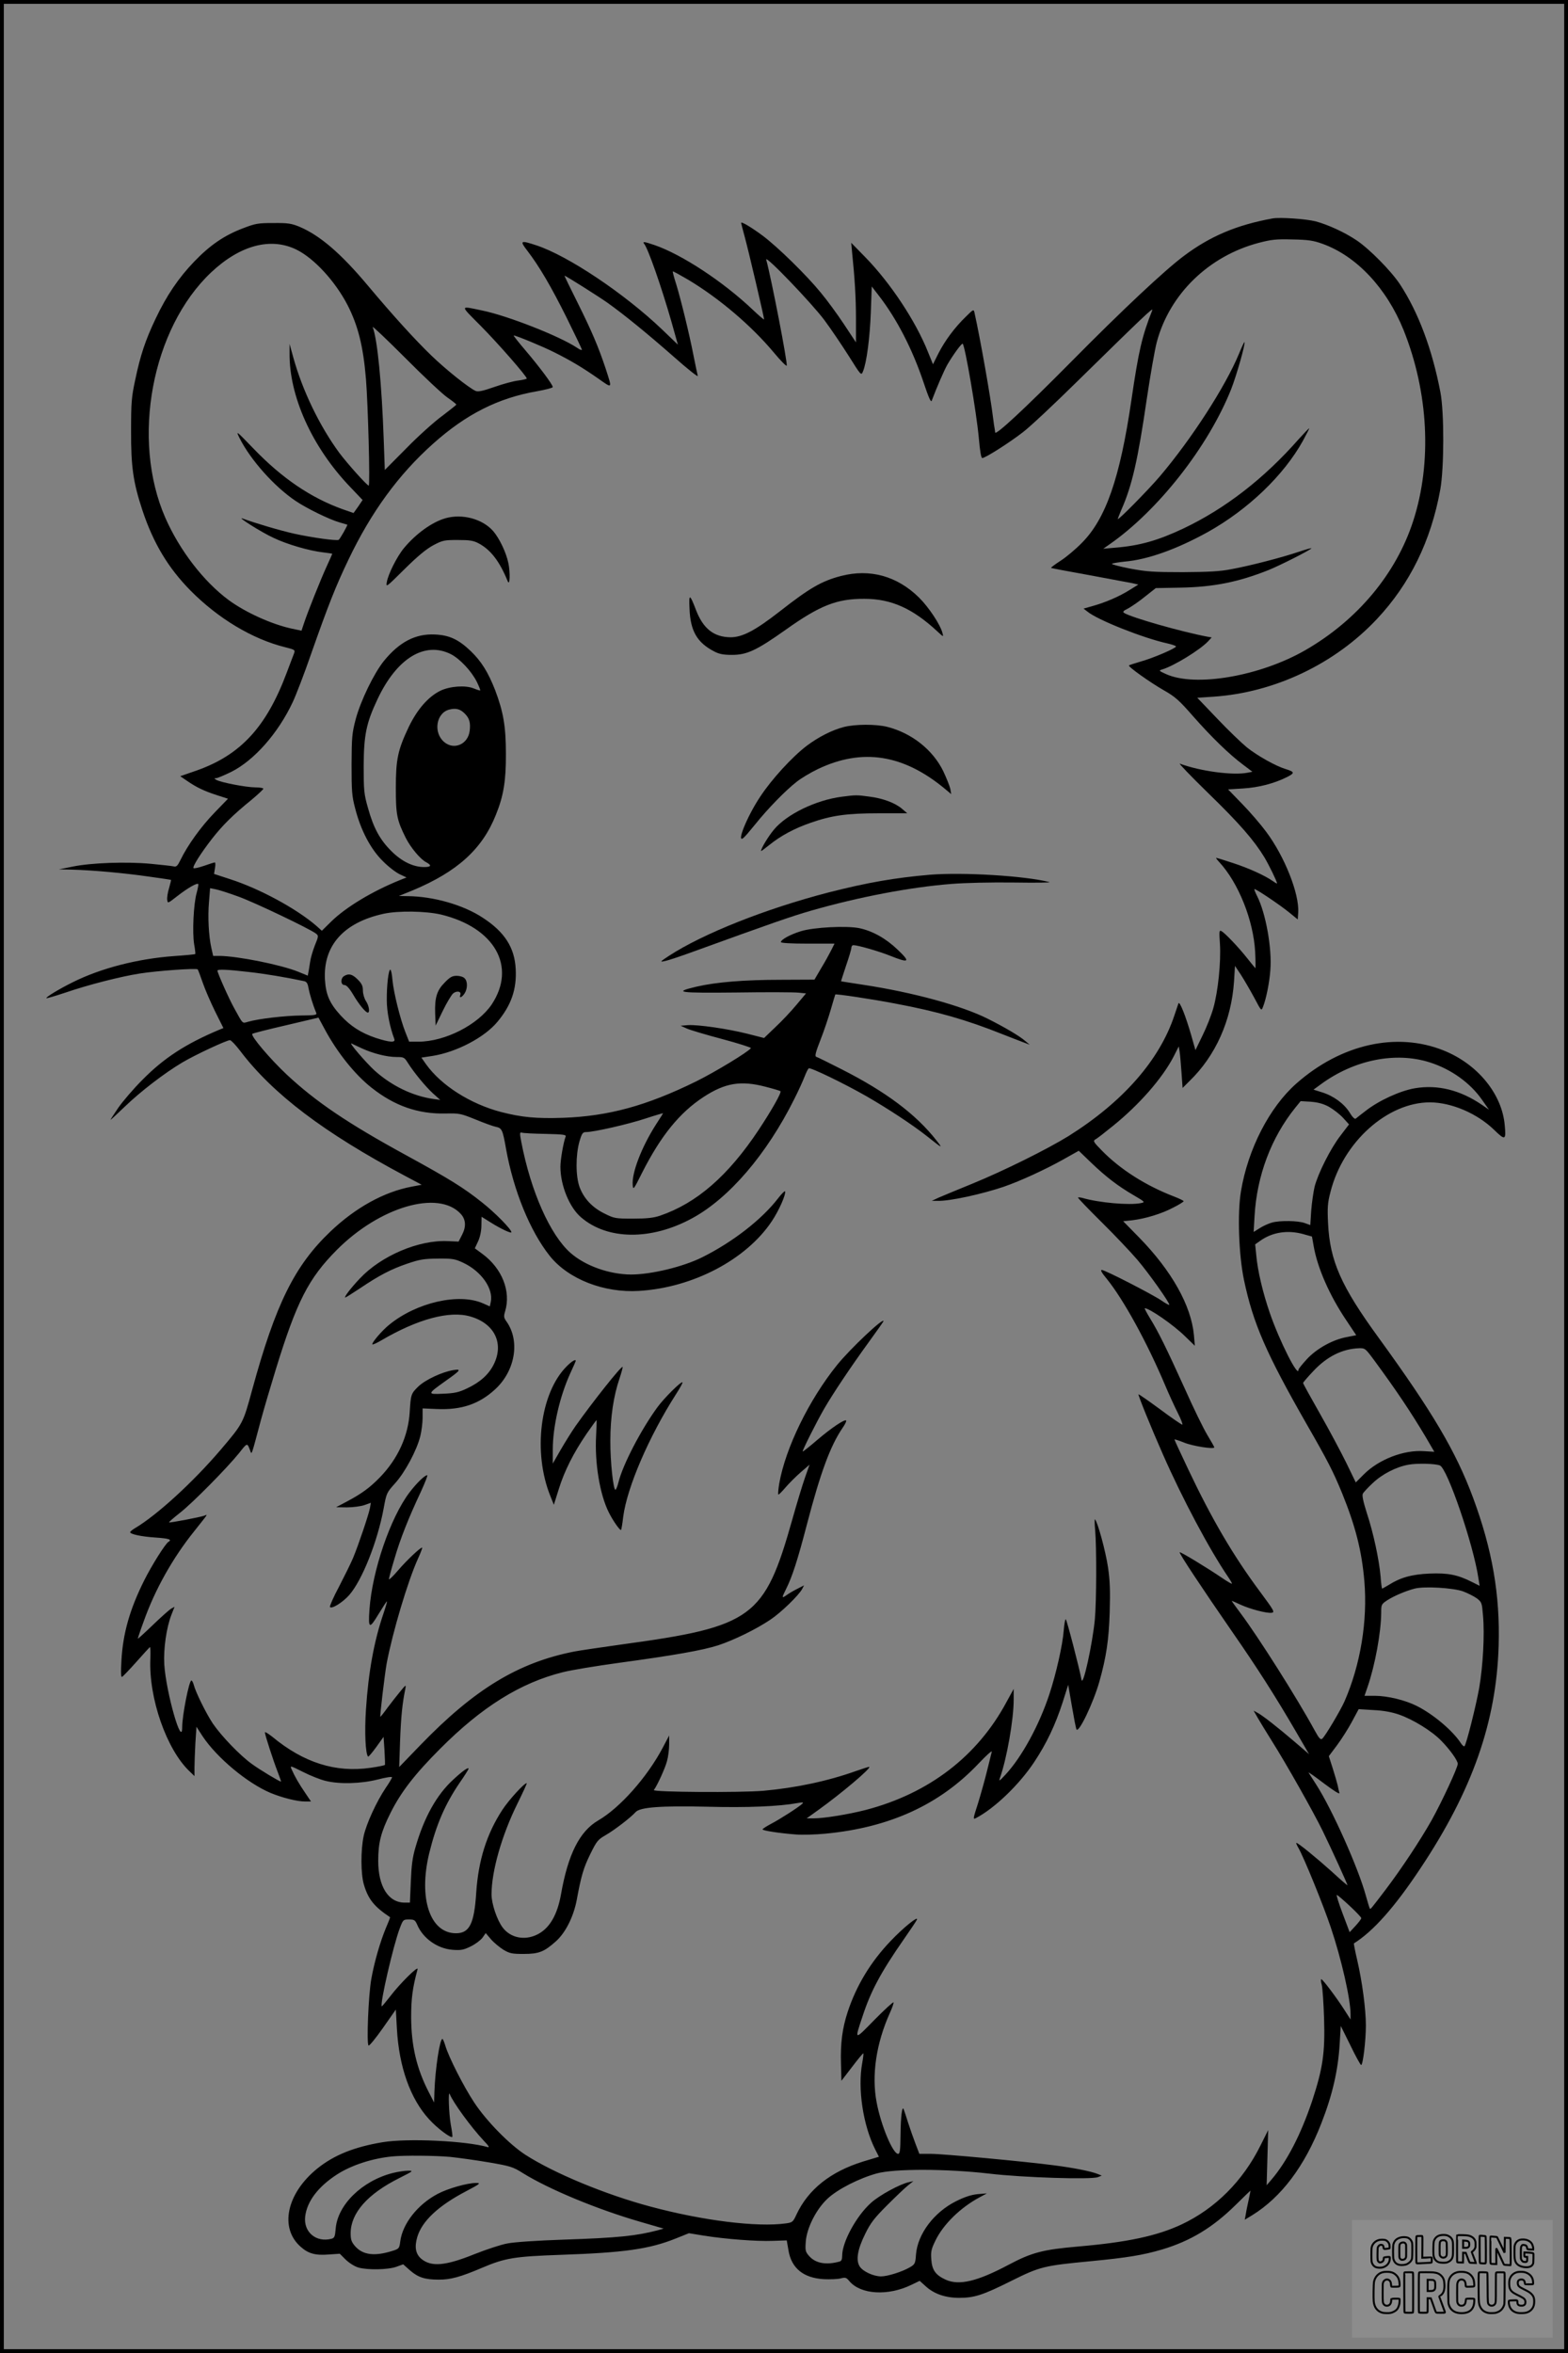 <?xml version="1.0" encoding="UTF-8"?>
<svg xmlns="http://www.w3.org/2000/svg" version="1.0" width="1024pt" height="1536pt" viewBox="0 0 1024 1536" preserveAspectRatio="xMidYMid meet">
  <rect x="0" y="0" width="1024" height="1536" fill="#808080" stroke="none"/>
  <g transform="translate(0.00 0.00) scale(1)">
    <g transform="translate(0,1536) scale(0.1,-0.1)" fill="#000000" stroke="none">
      <path d="M8310 13934 c-235 -43 -407 -116 -579 -245 -127 -95 -403 -354 -736 -691 -307 -310 -494 -483 -496 -461 0 4 -2 15 -3 23 -2 8 -7 42 -11 75 -16 132 -81 503 -121 684 -5 23 -7 23 -55 -25 -74 -71 -138 -158 -180 -240 l-36 -72 -33 81 c-80 201 -245 450 -409 618 l-92 94 5 -55 c18 -175 26 -302 26 -440 l0 -155 -78 118 c-43 65 -111 158 -152 207 -93 114 -283 300 -380 372 -74 55 -140 94 -140 83 0 -3 11 -45 24 -93 23 -83 126 -522 126 -537 0 -4 -33 24 -74 63 -194 184 -462 360 -641 422 -68 23 -81 25 -68 8 26 -33 110 -272 177 -505 l43 -153 -102 98 c-247 236 -618 484 -824 551 -103 34 -108 30 -57 -36 78 -102 155 -233 257 -438 54 -109 99 -203 99 -208 0 -5 -15 1 -32 13 -112 75 -453 209 -619 243 -149 31 -148 39 -9 -101 114 -115 300 -328 300 -343 0 -3 -24 -9 -54 -13 -30 -3 -100 -22 -157 -42 -77 -27 -108 -33 -123 -26 -46 21 -196 141 -289 231 -107 103 -253 264 -414 456 -176 210 -313 328 -448 385 -52 21 -74 25 -170 24 -101 0 -117 -3 -200 -35 -121 -46 -214 -110 -316 -216 -103 -107 -181 -222 -253 -374 -67 -141 -99 -237 -133 -399 -24 -111 -27 -148 -27 -330 -1 -238 14 -339 74 -521 71 -214 168 -376 314 -524 180 -182 404 -317 618 -370 66 -17 67 -17 57 -44 -6 -14 -26 -69 -46 -121 -133 -356 -301 -538 -589 -640 l-107 -37 44 -30 c62 -43 113 -67 196 -94 l72 -23 -89 -92 c-88 -91 -175 -212 -221 -307 -19 -39 -27 -47 -44 -43 -11 3 -78 10 -149 17 -159 15 -390 7 -511 -18 l-90 -18 85 -2 c131 -3 340 -22 500 -45 80 -11 146 -21 147 -22 1 -1 -5 -25 -13 -54 -9 -28 -14 -63 -12 -76 3 -25 4 -24 68 26 66 51 126 86 135 77 2 -3 -3 -29 -11 -59 -20 -71 -29 -258 -16 -335 6 -33 9 -61 7 -63 -2 -2 -63 -8 -136 -13 -238 -17 -480 -79 -664 -171 -87 -43 -178 -98 -172 -104 2 -2 57 14 123 36 149 51 359 105 487 125 114 18 369 36 378 27 3 -4 18 -43 33 -87 15 -44 52 -129 81 -188 l54 -108 -27 -11 c-219 -92 -361 -184 -502 -327 -58 -58 -129 -141 -158 -183 -29 -43 -52 -78 -50 -78 2 0 44 39 93 86 105 101 259 219 375 288 84 50 290 146 312 146 7 0 38 -32 68 -72 214 -281 544 -531 1075 -814 l109 -58 -64 -12 c-182 -34 -368 -137 -532 -293 -234 -223 -358 -473 -511 -1033 -60 -221 -60 -220 -206 -392 -180 -211 -416 -427 -560 -512 -17 -10 -31 -22 -31 -26 0 -13 74 -29 168 -35 86 -6 107 -13 82 -28 -21 -13 -110 -155 -158 -251 -94 -188 -139 -345 -149 -523 -5 -84 -3 -112 5 -107 6 4 49 48 94 99 45 51 84 93 87 95 4 1 4 -33 3 -75 -12 -257 106 -595 257 -737 l31 -30 0 56 c0 30 3 102 6 160 l7 106 40 -62 c93 -140 292 -306 444 -370 75 -31 173 -56 226 -56 l38 0 -39 58 c-39 57 -67 105 -88 153 -11 25 -9 24 75 -18 47 -24 113 -50 146 -58 91 -23 233 -19 343 9 50 13 92 20 92 14 0 -5 -18 -36 -41 -69 -60 -89 -127 -235 -144 -314 -20 -94 -19 -247 1 -316 28 -96 67 -145 171 -214 2 -1 -10 -32 -27 -71 -37 -89 -75 -220 -95 -331 -19 -103 -32 -427 -18 -436 5 -3 47 48 94 115 l84 120 7 -126 c14 -250 88 -457 210 -590 52 -58 143 -126 152 -115 2 2 -2 38 -10 79 -13 73 -18 230 -7 200 23 -56 137 -213 222 -304 32 -33 40 -46 26 -42 -142 41 -522 59 -686 32 -186 -31 -318 -84 -427 -172 -200 -162 -249 -388 -108 -511 49 -44 96 -57 182 -50 l73 5 38 -38 c23 -22 57 -44 83 -52 60 -17 194 -15 249 5 l44 16 45 -40 c52 -45 96 -60 186 -60 77 -1 145 18 281 76 155 66 213 75 520 86 411 14 574 37 747 106 l87 35 98 -16 c146 -23 346 -38 449 -34 l92 3 11 -64 c19 -117 97 -181 230 -189 42 -2 92 0 111 5 31 8 37 6 57 -18 74 -88 253 -98 405 -24 l54 26 39 -35 c54 -50 129 -76 219 -76 99 0 155 18 341 111 187 93 212 99 515 128 240 23 345 40 470 77 186 56 330 143 480 291 52 51 95 93 96 93 1 0 -4 -26 -11 -58 -7 -31 -16 -74 -19 -95 l-7 -37 48 29 c191 118 343 320 452 600 73 186 110 348 120 521 l7 115 63 -127 c34 -71 66 -128 70 -128 12 0 31 161 31 258 0 105 -24 286 -56 424 -14 60 -24 110 -22 112 126 79 266 236 435 491 338 507 495 955 510 1451 10 332 -41 627 -167 967 -112 302 -265 560 -615 1042 -248 340 -320 504 -332 750 -5 102 -3 133 16 205 82 325 372 585 651 584 141 -1 308 -73 418 -180 72 -70 78 -67 69 29 -17 205 -177 401 -400 490 -307 123 -670 41 -961 -216 -176 -155 -317 -430 -362 -705 -24 -143 -14 -415 20 -578 60 -284 144 -477 410 -942 138 -240 173 -309 231 -450 87 -215 128 -375 145 -573 22 -260 -25 -545 -129 -784 -27 -61 -127 -229 -146 -245 -11 -9 -21 2 -51 57 -117 214 -367 608 -483 763 -33 44 -59 80 -57 80 2 0 28 -11 57 -25 66 -30 171 -57 203 -53 23 3 17 13 -77 140 -172 231 -313 471 -466 794 -50 105 -91 194 -91 197 0 3 28 -6 63 -20 55 -23 197 -45 197 -31 0 3 -20 39 -45 80 -25 41 -92 178 -148 304 -120 264 -171 368 -227 459 -22 36 -37 65 -34 65 30 0 184 -106 261 -181 l66 -64 -6 70 c-18 193 -146 420 -357 636 l-105 107 57 6 c86 10 195 43 270 83 38 19 68 38 68 42 0 3 -28 17 -62 30 -185 71 -352 177 -473 301 -54 55 -58 62 -42 72 11 5 62 45 115 88 171 138 322 310 396 452 l34 67 6 -37 c3 -20 8 -81 12 -135 l7 -99 44 44 c172 166 275 397 292 653 l6 100 40 -60 c21 -33 60 -100 86 -148 46 -87 46 -88 57 -60 20 50 42 156 48 239 12 142 -30 375 -87 486 -11 22 -19 42 -17 44 6 5 164 -101 228 -153 l55 -45 3 45 c8 121 -88 365 -209 527 -34 46 -104 128 -156 181 l-93 96 97 6 c103 6 205 33 287 74 53 27 52 34 -9 53 -63 19 -183 86 -252 141 -34 28 -122 112 -193 187 l-131 137 105 7 c399 27 792 213 1068 507 215 229 353 509 414 846 25 140 26 500 1 633 -54 282 -144 523 -265 707 -58 87 -197 228 -281 285 -80 54 -188 103 -269 125 -63 16 -235 28 -282 19z m328 -166 c221 -80 417 -288 528 -562 163 -407 187 -865 63 -1247 -111 -344 -364 -647 -704 -843 -297 -171 -720 -243 -911 -156 -46 21 -48 23 -24 30 75 22 246 127 299 183 l24 26 -24 4 c-175 33 -501 126 -548 156 -11 7 -5 14 26 29 22 12 72 46 110 77 l71 56 163 3 c216 4 378 37 574 115 76 31 260 124 279 141 4 5 -31 -5 -79 -21 -112 -38 -324 -93 -446 -115 -71 -14 -147 -18 -314 -19 -192 0 -236 3 -348 24 -71 14 -122 28 -115 31 7 4 45 10 83 14 150 13 338 80 541 192 264 147 498 371 623 597 22 41 41 77 41 81 0 3 -31 -29 -69 -71 -226 -257 -479 -453 -753 -583 -165 -78 -285 -112 -443 -125 l-80 -7 40 28 c318 221 646 639 795 1013 36 92 95 300 87 308 -2 1 -18 -33 -36 -77 -89 -214 -309 -555 -517 -800 -75 -88 -274 -290 -274 -278 0 4 11 31 23 60 70 158 108 325 166 723 23 154 52 322 66 374 84 312 339 560 666 646 81 21 112 25 219 22 105 -2 137 -7 198 -29z m-6701 -38 c115 -57 251 -205 332 -360 69 -135 103 -268 121 -485 13 -158 28 -695 18 -695 -11 0 -139 143 -193 215 -129 176 -240 406 -300 623 l-24 87 0 -57 c-4 -283 147 -617 396 -877 l81 -85 -29 -43 -30 -42 -72 25 c-208 75 -395 202 -581 395 -116 120 -117 121 -91 68 72 -142 225 -314 364 -408 72 -49 223 -123 291 -142 25 -7 46 -13 48 -14 4 -3 -48 -94 -56 -99 -13 -8 -177 15 -290 40 -94 21 -256 69 -337 99 -47 17 126 -92 201 -126 90 -43 235 -85 325 -95 33 -4 59 -8 59 -9 0 -1 -16 -38 -36 -81 -43 -94 -124 -298 -148 -370 l-17 -51 -62 13 c-131 28 -302 105 -414 187 -163 121 -319 323 -413 536 -225 513 -89 1237 299 1603 189 178 390 231 558 148z m3447 -460 c43 -58 114 -163 159 -234 81 -129 81 -129 93 -100 24 58 45 223 51 386 l6 168 44 -57 c119 -153 221 -351 294 -568 35 -105 49 -135 54 -120 33 88 81 198 102 235 36 62 94 142 100 136 16 -16 90 -449 105 -613 8 -89 15 -133 23 -133 20 0 180 102 267 170 46 35 207 186 358 335 421 413 493 482 485 460 -67 -170 -89 -264 -136 -585 -75 -513 -168 -778 -325 -935 -39 -40 -101 -92 -137 -115 -37 -24 -65 -45 -63 -47 1 -2 113 -23 247 -47 134 -25 262 -49 284 -53 l39 -9 -58 -36 c-67 -42 -155 -80 -240 -104 l-60 -17 25 -19 c66 -55 364 -173 522 -208 31 -7 57 -16 57 -20 0 -12 -150 -76 -229 -98 -40 -12 -76 -23 -78 -26 -8 -7 136 -110 229 -163 74 -42 100 -66 190 -169 120 -136 235 -248 325 -315 l62 -47 -31 -6 c-95 -19 -308 9 -443 59 -11 5 72 -82 185 -192 206 -200 300 -309 367 -419 31 -52 83 -159 83 -171 0 -2 -12 4 -27 15 -53 37 -156 84 -260 118 -57 19 -107 34 -110 34 -4 0 5 -12 19 -27 126 -136 224 -381 235 -588 3 -60 3 -108 1 -105 -3 3 -27 32 -53 65 -57 72 -144 163 -167 176 -16 9 -17 2 -11 -84 7 -118 -12 -307 -43 -417 -13 -47 -45 -128 -71 -180 l-46 -95 -27 95 c-38 132 -77 228 -84 210 -3 -8 -15 -44 -27 -80 -97 -291 -336 -563 -689 -785 -139 -86 -424 -228 -635 -314 -93 -38 -190 -78 -215 -89 l-45 -21 40 0 c79 -2 288 44 430 92 110 38 270 112 385 176 l105 59 80 -77 c97 -93 175 -153 278 -213 77 -45 77 -46 46 -52 -75 -15 -272 3 -376 33 -18 5 -33 6 -33 3 0 -4 70 -77 156 -162 86 -85 190 -195 231 -243 77 -90 216 -287 209 -295 -3 -2 -26 11 -52 29 -61 41 -368 199 -389 199 -10 0 0 -19 32 -57 111 -137 264 -416 383 -698 23 -55 60 -135 81 -177 22 -43 35 -78 30 -78 -5 0 -71 45 -146 101 -75 55 -138 99 -140 97 -4 -4 83 -219 160 -393 127 -289 304 -621 426 -800 15 -22 26 -41 24 -43 -2 -2 -30 14 -62 36 -100 68 -275 174 -279 169 -6 -5 144 -231 343 -519 164 -236 282 -421 416 -651 l86 -148 -92 79 c-111 95 -213 175 -246 192 l-24 13 28 -49 c16 -27 55 -92 88 -144 99 -157 272 -464 333 -588 62 -127 164 -351 164 -359 0 -2 -46 37 -102 89 -98 88 -220 188 -232 188 -3 0 3 -15 13 -32 36 -62 163 -374 212 -520 70 -208 129 -469 129 -566 l0 -35 -41 64 c-52 81 -141 199 -150 199 -4 0 -3 -17 3 -37 5 -21 12 -120 15 -219 7 -225 -8 -326 -78 -539 -74 -220 -165 -396 -267 -515 l-30 -35 5 180 5 180 -50 -100 c-115 -232 -295 -412 -516 -516 -161 -75 -352 -116 -676 -144 -230 -20 -302 -39 -453 -119 -207 -110 -325 -137 -412 -97 -65 30 -88 62 -93 131 -4 53 0 69 28 126 51 104 161 212 285 279 l50 27 -60 -5 c-41 -4 -85 -18 -141 -46 -144 -72 -251 -213 -262 -348 -4 -59 -7 -64 -39 -83 -51 -30 -147 -60 -190 -60 -50 1 -117 32 -138 64 -27 41 -15 112 35 213 35 72 60 104 144 188 56 56 117 114 136 129 l35 28 -30 -7 c-57 -12 -192 -85 -247 -135 -95 -85 -188 -255 -188 -345 0 -24 -5 -35 -17 -38 -87 -24 -155 -12 -197 34 -26 29 -28 37 -24 94 6 91 69 215 144 284 66 61 204 131 319 163 116 32 457 31 735 -1 218 -26 667 -40 710 -23 l25 10 -30 12 c-44 17 -156 39 -280 55 -190 25 -726 75 -805 75 l-76 0 -26 68 c-14 37 -36 99 -48 137 -12 39 -25 77 -28 85 -10 29 -20 -44 -21 -167 -1 -101 -4 -123 -16 -123 -34 0 -112 186 -140 336 -34 177 -3 385 86 583 16 35 27 67 24 70 -3 3 -60 -49 -126 -116 -131 -134 -129 -134 -77 22 54 166 119 288 270 505 44 63 83 121 86 129 11 28 -91 -54 -173 -141 -130 -136 -223 -291 -279 -461 -35 -106 -48 -206 -44 -336 l3 -114 70 91 c38 50 71 90 73 88 2 -2 -1 -30 -7 -62 -31 -168 5 -407 85 -566 l24 -47 -103 -31 c-213 -66 -359 -182 -436 -347 -22 -48 -26 -51 -69 -57 -188 -26 -543 18 -885 110 -292 78 -628 217 -816 338 -105 68 -254 220 -334 341 -69 104 -167 297 -189 372 -7 23 -15 43 -19 43 -17 0 -47 -197 -52 -345 l-2 -70 -36 70 c-78 152 -113 300 -114 485 0 124 9 193 42 315 7 28 -116 -94 -179 -177 -29 -37 -53 -66 -55 -65 -13 14 76 401 118 510 21 56 23 57 60 57 34 0 40 -4 53 -33 37 -89 131 -157 231 -165 56 -4 72 -1 119 22 31 15 65 41 77 57 l21 30 35 -41 c19 -22 56 -52 81 -68 41 -24 57 -27 132 -27 99 0 134 14 210 82 63 56 115 160 136 268 30 163 45 212 89 302 42 85 49 94 101 124 56 32 164 115 195 150 29 32 164 42 469 35 261 -7 469 2 589 24 35 6 41 5 30 -5 -23 -22 -146 -101 -204 -131 -30 -16 -55 -32 -55 -36 0 -8 111 -25 215 -33 44 -4 132 -1 195 5 420 40 746 189 1000 457 51 54 90 89 87 78 -3 -11 -17 -67 -31 -125 -14 -58 -41 -153 -59 -212 -33 -102 -34 -107 -13 -96 122 64 282 218 379 364 82 123 139 244 187 392 l36 114 24 -139 c13 -76 26 -144 30 -152 14 -28 110 172 150 313 45 161 61 268 67 451 4 141 2 205 -11 294 -15 102 -67 294 -85 313 -3 4 -3 -27 1 -70 10 -117 9 -464 -2 -584 -16 -163 -78 -445 -87 -393 -13 71 -97 395 -103 395 -4 0 -10 -33 -13 -72 -7 -95 -50 -285 -94 -418 -67 -203 -180 -410 -287 -525 -39 -42 -44 -46 -36 -22 45 126 90 382 90 512 l0 70 -46 -84 c-190 -355 -507 -598 -920 -706 -113 -29 -272 -55 -340 -55 l-46 0 78 56 c149 107 342 270 331 280 -1 2 -41 -11 -87 -27 -185 -66 -393 -110 -605 -129 -151 -13 -727 -9 -715 5 20 25 74 142 86 189 8 28 14 77 14 109 l0 58 -42 -80 c-102 -193 -280 -393 -422 -475 -121 -71 -196 -220 -242 -480 -24 -137 -76 -226 -157 -265 -82 -40 -173 -21 -224 46 -37 49 -73 155 -73 217 0 151 67 386 169 592 36 73 64 134 61 134 -17 0 -117 -110 -159 -174 -103 -158 -157 -330 -171 -542 -13 -202 -44 -264 -132 -264 -170 0 -246 228 -175 522 46 187 103 319 198 459 33 47 59 89 59 93 0 13 -40 -15 -101 -72 -108 -99 -190 -247 -246 -442 -19 -64 -26 -118 -30 -222 l-6 -138 -34 0 c-107 0 -173 105 -173 273 0 118 18 188 80 312 69 138 160 255 325 420 272 273 524 430 800 499 55 14 219 41 365 61 360 49 549 82 651 115 103 34 248 105 340 167 68 45 186 159 208 201 l12 23 -43 -22 c-24 -12 -55 -30 -70 -41 -34 -24 -34 -20 -4 40 40 80 75 188 136 422 89 340 153 512 232 628 17 24 27 46 24 49 -10 10 -95 -47 -188 -126 -51 -44 -94 -78 -96 -76 -4 4 91 194 141 280 56 97 175 275 290 433 53 73 97 135 97 138 0 25 -216 -179 -303 -286 -184 -228 -337 -542 -378 -774 -6 -37 -9 -69 -6 -72 2 -3 23 18 46 45 23 27 68 72 100 100 l58 50 -29 -82 c-16 -45 -54 -170 -84 -277 -181 -641 -258 -698 -1109 -814 -143 -20 -285 -41 -315 -47 -366 -72 -652 -246 -1004 -610 l-139 -144 6 175 c6 157 15 243 34 335 5 29 5 29 -31 -14 -21 -25 -58 -73 -84 -107 -25 -35 -47 -62 -48 -61 -4 5 28 272 41 347 39 206 138 538 205 686 17 37 29 69 27 71 -7 6 -99 -80 -158 -149 -32 -38 -59 -63 -59 -57 0 7 16 67 36 133 38 131 93 269 173 439 27 59 46 107 41 107 -16 0 -69 -51 -116 -113 -125 -165 -243 -511 -261 -763 -9 -127 -1 -131 59 -31 29 47 53 85 55 83 2 -1 -8 -36 -22 -77 -62 -181 -99 -383 -115 -629 -10 -150 -3 -290 14 -307 2 -3 26 25 53 62 l48 67 6 -88 c3 -49 4 -92 3 -95 -2 -3 -44 -12 -94 -19 -228 -33 -437 33 -642 203 -27 21 -48 34 -48 28 0 -15 55 -185 84 -259 13 -34 23 -62 21 -62 -10 0 -138 77 -190 115 -77 55 -199 182 -255 264 -44 66 -113 206 -125 254 -4 15 -11 27 -15 27 -15 0 -60 -228 -60 -304 0 -142 -105 224 -117 408 -6 103 14 242 47 326 l20 51 -22 -12 c-12 -7 -66 -55 -120 -107 -54 -52 -98 -92 -98 -89 0 3 17 55 39 114 73 206 189 412 326 583 99 125 93 115 70 106 -27 -10 -226 -48 -231 -44 -2 2 30 30 72 63 83 65 304 289 386 390 55 70 52 69 74 10 8 -22 7 -24 68 205 20 74 64 223 97 330 137 445 214 595 399 781 280 281 662 393 808 236 34 -36 38 -83 10 -137 l-23 -45 -70 3 c-190 9 -435 -95 -575 -244 -58 -61 -106 -124 -95 -124 3 0 45 26 93 58 129 87 206 127 312 163 82 28 109 32 200 33 95 1 111 -2 165 -27 119 -56 199 -170 180 -257 l-6 -28 -45 20 c-157 69 -433 6 -611 -139 -48 -38 -118 -121 -111 -129 3 -3 29 9 58 26 237 139 446 196 582 156 157 -45 220 -174 154 -310 -33 -68 -90 -119 -175 -159 -54 -26 -82 -32 -156 -35 -107 -5 -106 -3 16 84 98 69 105 79 49 70 -73 -12 -182 -63 -228 -107 -47 -46 -49 -51 -56 -164 -9 -158 -77 -307 -194 -428 -66 -68 -119 -107 -217 -159 l-70 -37 71 -1 c39 0 91 7 114 15 l42 15 -6 -35 c-9 -45 -75 -241 -110 -325 -15 -36 -57 -120 -92 -188 -36 -67 -62 -127 -59 -132 10 -16 83 29 126 78 84 96 185 349 225 567 18 98 19 101 75 163 64 71 141 214 164 307 8 32 15 87 15 120 l0 61 93 -4 c160 -7 275 32 379 127 133 121 166 317 76 444 -18 25 -19 34 -9 67 39 131 -20 280 -149 375 l-49 36 22 47 c13 29 21 69 21 103 l1 56 61 -38 c65 -41 134 -73 134 -63 0 19 -106 127 -191 194 -120 96 -212 153 -499 310 -379 207 -586 347 -776 524 -109 102 -239 255 -226 267 4 4 103 29 220 56 l212 50 41 -76 c81 -151 196 -295 305 -381 150 -119 304 -173 484 -169 91 2 99 0 196 -39 56 -23 116 -45 133 -48 39 -8 44 -19 66 -144 49 -273 157 -537 285 -698 121 -152 354 -243 583 -229 352 21 700 204 867 454 47 70 94 176 87 196 -1 5 -22 -15 -45 -45 -106 -138 -296 -286 -497 -386 -125 -62 -332 -112 -464 -112 -142 1 -298 56 -395 141 -133 117 -259 401 -321 722 -12 62 -11 67 4 63 9 -3 78 -7 154 -8 117 -3 136 -5 131 -18 -14 -36 -34 -149 -34 -197 0 -120 58 -264 134 -329 173 -150 460 -152 726 -7 242 131 488 419 667 778 28 55 58 122 68 148 10 26 22 50 27 53 12 7 233 -100 378 -183 142 -82 303 -188 395 -261 102 -81 104 -82 61 -27 -134 171 -330 318 -620 465 -83 42 -157 79 -165 81 -11 4 -5 28 27 110 23 58 53 148 68 200 15 52 28 95 29 97 4 5 234 -29 390 -59 274 -51 469 -107 701 -200 44 -17 102 -40 129 -50 l50 -19 -30 25 c-38 33 -135 90 -245 145 -169 85 -488 172 -810 221 -80 12 -146 23 -147 23 -1 1 14 46 32 101 19 55 35 108 35 118 0 9 6 17 13 17 29 0 165 -39 240 -69 125 -50 135 -42 51 38 -78 75 -164 123 -252 142 -84 17 -299 6 -382 -20 -71 -22 -130 -55 -130 -71 0 -6 63 -10 175 -10 l175 0 -21 -42 c-12 -24 -41 -77 -66 -118 l-44 -75 -217 -1 c-242 0 -424 -15 -554 -45 -157 -37 -116 -42 265 -38 193 3 374 2 402 -1 l49 -5 -63 -75 c-34 -41 -96 -107 -137 -145 l-74 -71 -110 28 c-132 33 -322 60 -387 56 l-48 -4 40 -18 c22 -10 126 -41 232 -69 105 -28 189 -55 187 -59 -14 -23 -237 -158 -359 -218 -324 -159 -571 -226 -866 -237 -177 -6 -271 3 -407 38 -201 53 -390 173 -489 311 l-31 44 73 11 c157 25 340 121 424 223 90 108 126 212 119 344 -7 140 -72 242 -215 335 -127 84 -324 140 -493 141 l-55 1 91 37 c291 122 454 269 543 494 50 123 66 224 65 398 0 178 -17 274 -70 414 -46 118 -91 190 -161 257 -79 75 -139 103 -233 107 -127 6 -232 -49 -333 -173 -65 -81 -151 -258 -184 -380 -24 -92 -26 -116 -27 -295 0 -172 2 -206 23 -285 36 -143 101 -267 180 -345 36 -37 86 -75 111 -87 l45 -21 -45 -18 c-178 -72 -351 -176 -446 -269 l-62 -61 -38 34 c-131 112 -369 241 -562 303 l-104 34 6 38 c4 20 3 37 -1 37 -5 0 -36 -10 -70 -22 -35 -12 -66 -19 -69 -15 -9 8 47 97 121 192 68 87 137 156 258 254 42 35 77 68 77 72 0 5 -24 9 -52 9 -59 0 -226 32 -255 49 -15 9 -16 10 -2 11 9 0 54 19 99 41 150 75 307 253 402 456 22 47 76 187 119 312 115 327 163 447 244 616 150 314 328 557 553 758 217 194 426 299 680 343 56 10 102 22 102 27 0 16 -87 132 -177 238 -46 54 -82 99 -78 99 15 0 190 -72 265 -110 106 -53 182 -98 288 -172 94 -66 91 -69 47 67 -47 141 -91 244 -180 423 -50 100 -90 182 -88 182 8 0 223 -136 281 -177 108 -77 259 -200 431 -351 90 -80 161 -136 158 -126 -3 11 -15 69 -27 129 -29 149 -84 372 -114 470 -14 43 -24 81 -22 83 2 2 47 -23 100 -54 204 -122 414 -301 561 -477 44 -53 81 -90 83 -84 5 24 -99 562 -134 692 -9 35 298 -285 380 -395z m-2462 -505 c32 -22 58 -43 58 -46 0 -3 -42 -36 -92 -74 -51 -37 -157 -132 -234 -211 l-141 -142 -7 196 c-13 368 -41 655 -72 737 -4 10 91 -80 212 -201 120 -121 245 -238 276 -259z m22 -1675 c59 -30 135 -111 170 -181 14 -29 24 -54 22 -56 -1 -2 -20 4 -42 13 -54 22 -155 15 -218 -15 -79 -39 -150 -120 -206 -235 -72 -152 -85 -211 -85 -401 0 -173 7 -209 65 -325 32 -63 95 -139 134 -159 37 -20 32 -31 -14 -31 -71 0 -146 36 -214 104 -75 74 -117 152 -153 282 -26 91 -28 113 -28 274 1 203 17 280 90 435 126 268 308 380 479 295z m91 -388 c31 -31 39 -60 32 -115 -12 -86 -102 -125 -166 -71 -73 61 -53 190 33 212 43 11 71 4 101 -26z m-1480 -1194 c104 -37 468 -211 508 -242 18 -14 18 -17 -7 -78 -14 -36 -28 -84 -31 -109 -4 -24 -8 -54 -11 -66 l-4 -22 -61 25 c-112 46 -398 103 -516 104 l-41 0 -12 53 c-17 77 -24 202 -15 301 l7 88 36 -7 c21 -4 87 -25 147 -47z m1325 -118 c351 -85 495 -340 331 -587 -90 -133 -304 -242 -477 -243 l-62 0 -25 63 c-33 84 -76 255 -84 339 -3 37 -9 68 -14 68 -12 0 -24 -104 -23 -200 0 -75 20 -176 49 -252 10 -26 -30 -23 -122 7 -95 32 -165 77 -229 147 -72 79 -96 135 -102 234 -12 221 122 372 383 429 95 21 275 18 375 -5z m-1255 -375 c108 -12 245 -35 362 -60 16 -4 23 -15 28 -47 7 -36 28 -107 50 -159 6 -15 -5 -17 -99 -18 -103 -1 -278 -21 -346 -41 -39 -11 -32 -17 -89 86 -35 62 -111 233 -111 248 0 10 69 7 205 -9z m737 -498 c74 -34 164 -57 227 -57 48 0 52 -2 75 -39 40 -63 114 -153 164 -199 l47 -42 -45 6 c-136 20 -271 85 -383 185 -56 51 -174 188 -151 177 5 -2 35 -16 66 -31z m6975 -92 c139 -44 264 -133 342 -245 l45 -64 -45 31 c-143 98 -291 134 -439 109 -98 -17 -235 -80 -322 -148 -29 -22 -58 -45 -64 -50 -7 -5 -22 9 -41 41 -36 57 -105 108 -181 131 l-54 17 48 35 c218 160 488 214 711 143z m-4338 -159 c51 -13 94 -26 98 -29 8 -9 -58 -125 -142 -252 -200 -301 -405 -479 -645 -561 -42 -14 -84 -19 -175 -19 -116 0 -123 1 -187 33 -80 39 -135 98 -163 173 -26 71 -26 208 -1 297 16 55 22 62 44 62 50 0 274 51 386 88 64 21 116 36 116 35 0 -2 -21 -35 -47 -75 -93 -146 -158 -314 -151 -394 3 -34 6 -30 62 82 122 240 244 391 402 494 140 91 242 108 403 66z m3680 -131 c28 -16 70 -48 92 -72 l39 -43 -55 -72 c-66 -85 -147 -247 -170 -335 -8 -35 -18 -105 -22 -156 l-6 -94 -36 13 c-44 16 -162 18 -215 3 -22 -6 -57 -22 -79 -36 l-40 -25 6 103 c15 265 109 513 266 708 l35 43 67 -4 c47 -4 81 -13 118 -33z m-168 -831 l57 -16 11 -62 c25 -144 105 -325 214 -486 l64 -96 -61 -12 c-93 -17 -197 -75 -261 -144 -30 -33 -55 -63 -55 -69 0 -59 -125 188 -188 372 -45 131 -79 273 -88 377 l-7 69 34 24 c79 56 179 71 280 43z m465 -826 c145 -197 239 -338 335 -499 l56 -96 -66 4 c-133 10 -298 -54 -396 -153 l-51 -51 -61 126 c-34 69 -111 214 -172 321 -61 107 -111 198 -111 202 0 4 30 39 67 78 89 95 189 145 298 149 40 1 42 -1 101 -81z m427 -684 c49 -18 220 -519 252 -737 l8 -49 -50 25 c-93 47 -156 60 -277 55 -117 -5 -191 -26 -268 -75 -21 -12 -39 -23 -42 -23 -2 0 -7 36 -10 80 -10 111 -47 284 -90 414 -23 72 -32 115 -26 125 4 9 33 40 64 69 63 60 155 107 236 121 54 10 173 7 203 -5z m151 -822 c32 -12 73 -33 91 -46 32 -25 33 -29 40 -113 11 -123 0 -326 -25 -472 -21 -117 -84 -368 -96 -380 -4 -3 -14 5 -23 19 -53 82 -181 190 -289 244 -75 38 -192 66 -273 66 l-68 0 20 58 c49 142 88 356 89 483 0 55 1 57 40 83 43 28 121 61 179 76 64 16 249 5 315 -18z m-416 -805 c91 -32 213 -107 274 -170 56 -57 108 -129 108 -151 0 -25 -103 -246 -170 -367 -77 -136 -198 -318 -300 -453 -100 -131 -99 -130 -104 -125 -2 2 -14 40 -26 84 -50 183 -221 565 -324 725 -23 36 -46 71 -50 78 -4 7 40 -24 99 -69 68 -51 105 -74 102 -63 -3 11 -8 33 -11 49 -4 17 -18 66 -32 110 l-26 81 54 72 c29 39 73 108 97 153 l44 82 96 -6 c66 -3 120 -13 169 -30z m-324 -1248 c42 -39 76 -75 76 -80 0 -6 -17 -28 -38 -51 l-38 -41 -46 122 c-25 66 -42 121 -38 121 5 0 42 -32 84 -71z m-5873 -1639 c57 -6 172 -22 254 -36 139 -24 155 -29 220 -70 171 -106 487 -237 768 -318 l151 -44 -39 -11 c-143 -37 -257 -49 -615 -61 -175 -6 -324 -16 -367 -25 -40 -7 -137 -39 -215 -70 -191 -77 -282 -84 -347 -30 -37 32 -45 77 -26 142 31 104 137 204 319 299 93 49 98 54 65 54 -57 0 -185 -36 -252 -72 -130 -69 -228 -194 -243 -309 -6 -47 -8 -49 -53 -63 -115 -36 -191 -26 -241 30 -25 29 -30 43 -30 87 1 131 110 255 318 359 93 47 94 48 56 48 -22 0 -67 -7 -99 -15 -201 -51 -362 -209 -373 -366 -4 -48 -8 -58 -26 -63 -101 -27 -185 43 -173 145 12 99 84 194 207 274 93 60 228 105 360 118 78 8 284 6 381 -3z"></path>
      <path d="M2909 11977 c-87 -25 -192 -100 -271 -195 -45 -54 -104 -171 -112 -223 -6 -35 -3 -32 116 86 87 86 142 131 188 156 61 32 71 34 160 34 78 0 102 -4 136 -22 79 -42 137 -118 190 -248 14 -33 17 58 4 119 -14 69 -59 163 -100 210 -70 79 -201 114 -311 83z"></path>
      <path d="M5492 11600 c-126 -33 -204 -78 -397 -229 -163 -127 -246 -171 -324 -171 -108 1 -178 55 -225 176 -42 110 -48 111 -43 9 6 -144 49 -219 160 -277 32 -17 59 -23 117 -23 98 0 160 29 351 164 223 159 335 203 514 202 176 0 316 -63 479 -215 38 -35 38 -35 31 -9 -13 54 -90 170 -154 233 -143 140 -320 189 -509 140z"></path>
      <path d="M5510 10614 c-77 -20 -165 -65 -241 -122 -95 -72 -229 -218 -304 -332 -87 -130 -160 -312 -109 -269 9 7 43 47 77 89 79 99 198 221 269 276 31 25 94 62 140 84 290 138 559 96 832 -132 l38 -32 -6 35 c-4 18 -25 70 -46 115 -68 139 -205 248 -365 289 -74 19 -212 18 -285 -1z"></path>
      <path d="M5497 10159 c-169 -22 -359 -114 -443 -215 -36 -43 -84 -122 -84 -139 0 -3 24 15 54 39 74 60 163 108 270 145 137 48 236 62 446 62 l185 0 -35 30 c-45 38 -125 68 -214 79 -81 11 -86 11 -179 -1z"></path>
      <path d="M6075 9650 c-232 -20 -410 -51 -665 -116 -409 -106 -818 -268 -1042 -414 -58 -38 -60 -41 -28 -34 19 3 103 31 185 61 519 188 636 229 774 269 307 88 645 153 916 174 86 7 260 11 408 9 141 -2 245 -1 230 3 -162 41 -562 65 -778 48z"></path>
      <path d="M3701 6441 c-174 -174 -223 -562 -106 -849 l22 -55 32 102 c37 119 96 236 182 362 34 49 63 89 65 89 1 0 0 -46 -3 -102 -10 -177 24 -384 83 -501 28 -56 74 -121 80 -114 2 2 9 41 14 86 25 192 168 524 346 802 25 39 44 73 41 75 -8 9 -120 -102 -165 -164 -107 -147 -225 -374 -253 -488 -6 -25 -15 -46 -19 -49 -14 -9 -35 183 -34 320 0 155 21 293 60 407 13 39 22 73 20 75 -8 8 -197 -230 -308 -387 -25 -36 -68 -105 -97 -155 l-51 -89 0 91 c0 150 46 350 116 502 19 41 34 75 34 77 0 14 -26 -2 -59 -35z"></path>
      <path d="M2248 8989 c-25 -14 -24 -59 1 -59 13 0 32 -20 57 -62 38 -65 82 -118 96 -118 15 0 8 45 -12 75 -11 17 -20 47 -20 69 0 30 -7 45 -34 72 -35 35 -58 41 -88 23z"></path>
      <path d="M2905 8947 c-52 -52 -67 -99 -63 -205 l3 -77 46 95 c25 52 56 103 67 114 24 21 57 15 48 -9 -9 -24 10 -17 28 10 20 31 21 79 0 99 -8 9 -31 16 -51 16 -29 0 -44 -8 -78 -43z"></path>
    </g>
  </g>
  <rect x="0.0" y="0.0" width="1024.0" height="1536.0" fill="none" stroke="black" stroke-width="5"></rect>
  <g transform="translate(882.93 1449.20) scale(0.128)" opacity="1.0">
    <rect x="0" y="0" width="1024.0" height="600.0" fill="white" fill-opacity="0.1"></rect>
    <g transform="translate(0,650) scale(0.1,-0.1)" stroke="none">
      <path fill="none" stroke="#000000" stroke-width="100" d="M4491 5720 c-164 -43 -269 -147 -319 -315 -19 -65 -29 -577 -13 -693 25 -190 116 -310 276 -367 63 -23 284 -32 370 -16 122 22 249 110 294 205 51 104 56 150 56 496 0 341 -4 385 -48 478 -46 100 -156 184 -282 217 -83 21 -241 19 -334 -5z m270 -273 c19 -12 43 -40 54 -62 18 -37 20 -64 23 -320 5 -339 -1 -384 -56 -436 -87 -82 -235 -56 -289 51 -22 43 -23 53 -23 335 0 314 7 370 52 412 34 32 66 42 139 42 53 1 73 -4 100 -22z"></path>
      <path fill="none" stroke="#000000" stroke-width="100" d="M5367 5723 c-4 -3 -7 -311 -7 -683 0 -618 1 -679 17 -691 12 -10 51 -14 152 -14 l136 0 3 248 2 248 67 -3 67 -3 34 -85 c18 -47 58 -152 89 -235 30 -82 63 -158 73 -168 14 -15 40 -19 165 -24 l148 -6 -5 34 c-4 19 -49 143 -102 276 -53 133 -96 246 -96 251 0 6 15 19 33 31 53 33 104 92 134 156 27 57 28 67 27 195 0 115 -4 144 -23 193 -31 80 -76 135 -148 183 -83 56 -166 82 -303 94 -129 11 -453 14 -463 3z m541 -300 c55 -27 77 -73 77 -163 0 -61 -4 -82 -23 -111 -34 -55 -73 -69 -191 -69 l-101 0 0 187 0 186 101 -6 c66 -4 114 -12 137 -24z"></path>
      <path fill="none" stroke="#000000" stroke-width="100" d="M6514 5685 c-4 -9 -5 -320 -2 -690 3 -511 7 -678 16 -687 19 -19 273 -30 291 -13 11 11 13 126 12 675 -1 364 -6 672 -11 685 -11 28 -27 31 -187 40 -99 6 -114 5 -119 -10z"></path>
      <path fill="none" stroke="#000000" stroke-width="100" d="M3355 5683 c-27 -3 -55 -9 -62 -15 -10 -8 -13 -150 -13 -683 0 -592 2 -674 15 -685 12 -10 52 -11 173 -6 362 15 578 29 590 38 8 7 12 46 12 129 0 108 -2 119 -20 129 -11 6 -24 9 -28 7 -4 -3 -103 -8 -221 -12 l-214 -7 5 545 c4 384 2 549 -5 556 -11 11 -120 12 -232 4z"></path>
      <path fill="none" stroke="#000000" stroke-width="100" d="M7067 5654 c-4 -4 -7 -310 -7 -680 0 -625 1 -673 18 -692 15 -18 31 -21 152 -24 l134 -3 -3 400 c-2 277 1 397 8 390 11 -11 153 -311 251 -530 96 -215 128 -281 142 -292 7 -6 82 -14 165 -17 l153 -7 11 28 c14 34 3 1333 -11 1347 -5 5 -70 11 -144 14 l-136 5 -1 -54 c-1 -30 -5 -200 -8 -379 l-6 -325 -73 150 c-40 83 -123 256 -184 385 -61 129 -117 242 -125 252 -11 12 -40 18 -121 22 -59 4 -130 9 -157 12 -28 3 -54 2 -58 -2z"></path>
      <path fill="none" stroke="#000000" stroke-width="100" d="M2507 5614 c-220 -49 -342 -159 -394 -357 -24 -91 -24 -641 0 -740 57 -233 232 -339 510 -310 56 6 127 21 158 33 76 29 187 114 226 174 64 95 67 114 71 505 2 232 -1 371 -8 404 -27 126 -116 235 -228 278 -74 29 -236 35 -335 13z m191 -281 c15 -11 36 -35 47 -54 19 -32 20 -52 20 -349 0 -309 0 -316 -23 -362 -31 -62 -75 -89 -155 -95 -53 -4 -67 -2 -97 19 -19 13 -44 41 -55 63 -19 37 -20 60 -20 350 0 337 2 351 60 405 54 51 169 63 223 23z"></path>
      <path fill="none" stroke="#000000" stroke-width="100" d="M8568 5491 c-133 -43 -219 -134 -262 -280 -13 -45 -16 -107 -16 -343 0 -320 9 -395 60 -506 73 -156 258 -255 506 -269 191 -11 324 47 376 165 19 42 22 70 26 288 4 209 3 242 -11 256 -19 18 -186 38 -347 41 l-105 2 -3 -95 c-1 -52 2 -102 7 -109 6 -10 33 -16 75 -19 l66 -4 0 -105 c0 -98 -1 -105 -26 -130 -23 -23 -31 -25 -99 -21 -64 3 -79 7 -112 34 -21 16 -49 52 -63 80 -25 49 -25 51 -25 324 0 303 6 348 56 402 28 29 32 30 99 26 105 -6 152 -50 167 -158 8 -53 9 -54 48 -62 22 -5 90 -10 150 -11 l110 -2 3 43 c4 52 -30 180 -66 245 -53 99 -179 183 -317 212 -96 20 -226 18 -297 -4z"></path>
      <path fill="none" stroke="#000000" stroke-width="100" d="M1390 5484 c-203 -45 -359 -207 -390 -404 -13 -83 -13 -616 0 -694 20 -123 100 -235 203 -281 98 -45 271 -51 387 -13 211 67 340 238 340 451 0 54 -3 69 -17 74 -24 9 -264 -15 -280 -28 -7 -7 -13 -31 -13 -60 0 -56 -13 -95 -43 -128 -31 -34 -95 -61 -144 -61 -35 0 -48 6 -77 35 -52 52 -58 99 -54 423 3 257 5 280 24 323 42 89 120 132 202 109 53 -14 72 -42 81 -120 11 -90 15 -92 150 -79 62 6 125 15 138 20 25 9 25 10 21 107 -3 82 -9 106 -33 155 -33 68 -97 130 -163 160 -60 27 -235 33 -332 11z"></path>
      <path fill="none" stroke="#000000" stroke-width="100" d="M1600 3845 c-239 -44 -424 -235 -476 -495 -22 -109 -33 -831 -15 -1000 31 -300 174 -492 425 -572 45 -15 100 -21 211 -25 181 -6 263 8 380 66 147 73 214 152 266 311 26 78 32 117 37 219 4 98 2 125 -9 132 -22 14 -393 11 -407 -3 -7 -7 -12 -39 -12 -73 0 -169 -84 -275 -217 -275 -68 0 -110 18 -150 64 -65 73 -68 99 -68 606 0 446 1 456 22 515 78 208 337 201 392 -11 6 -23 13 -75 16 -115 3 -41 10 -78 15 -83 10 -10 289 -10 357 0 63 9 67 18 60 147 -12 210 -62 331 -181 445 -86 82 -165 123 -280 146 -94 19 -261 20 -366 1z"></path>
      <path fill="none" stroke="#000000" stroke-width="100" d="M5376 3840 c-151 -39 -268 -118 -350 -237 -106 -157 -118 -245 -114 -863 4 -463 5 -477 27 -550 33 -106 72 -178 131 -243 123 -135 290 -197 526 -197 326 0 528 127 610 384 34 106 48 339 20 349 -29 12 -386 9 -400 -2 -7 -6 -16 -44 -20 -85 -17 -192 -81 -266 -226 -266 -93 1 -163 55 -197 152 -16 48 -18 92 -18 503 0 437 1 452 22 520 26 81 57 119 121 147 78 35 188 8 237 -56 30 -40 55 -133 55 -206 0 -92 6 -95 157 -92 70 1 161 5 201 8 87 8 88 9 78 158 -12 189 -62 314 -170 422 -76 76 -130 109 -241 144 -102 33 -337 38 -449 10z"></path>
      <path fill="none" stroke="#000000" stroke-width="100" d="M8441 3845 c-204 -45 -357 -196 -406 -402 -24 -99 -17 -331 13 -416 47 -137 141 -225 342 -323 334 -162 396 -203 438 -284 19 -37 23 -57 20 -116 -3 -59 -8 -77 -30 -107 -39 -50 -98 -70 -190 -65 -137 7 -187 57 -188 185 0 95 4 94 -223 86 -106 -3 -198 -10 -204 -16 -17 -13 -17 -107 1 -200 44 -226 196 -375 436 -423 103 -20 339 -15 435 10 199 53 340 189 391 377 21 78 28 222 15 311 -16 115 -56 191 -145 276 -85 81 -145 117 -386 235 -250 122 -298 173 -301 319 -3 109 52 167 164 175 115 8 183 -49 194 -164 3 -32 10 -64 16 -70 10 -14 340 -17 387 -4 24 7 25 9 22 92 -5 150 -54 269 -153 369 -69 70 -189 133 -297 155 -90 18 -265 18 -351 0z"></path>
      <path fill="none" stroke="#000000" stroke-width="100" d="M2710 3833 c-14 -2 -29 -9 -35 -14 -7 -7 -9 -354 -7 -1017 3 -910 5 -1008 20 -1019 20 -16 384 -18 413 -3 19 10 19 32 19 1019 0 923 -1 1010 -16 1022 -13 10 -61 14 -193 16 -97 1 -187 -1 -201 -4z"></path>
      <path fill="none" stroke="#000000" stroke-width="100" d="M3455 3833 c-47 -12 -45 32 -45 -1034 0 -987 0 -1009 19 -1019 12 -6 98 -10 210 -10 159 0 192 3 205 16 14 13 16 61 16 370 l0 355 81 -3 82 -3 88 -245 c49 -135 105 -292 124 -350 20 -58 45 -113 57 -122 18 -16 45 -18 229 -18 184 0 210 2 216 16 7 19 16 -7 -153 448 -74 197 -134 362 -134 366 0 4 23 22 50 40 162 104 228 273 217 560 -8 225 -46 336 -153 450 -104 110 -219 160 -413 179 -101 11 -657 13 -696 4z m721 -409 c64 -48 69 -61 72 -231 4 -176 -7 -223 -59 -267 -43 -36 -89 -46 -216 -46 l-113 0 0 286 0 286 144 -4 c127 -3 148 -5 172 -24z"></path>
      <path fill="none" stroke="#000000" stroke-width="100" d="M6510 3834 c-51 -11 -50 7 -50 -683 1 -672 7 -842 35 -951 45 -175 148 -311 289 -380 117 -58 200 -73 376 -68 124 4 156 9 225 32 108 37 176 79 246 153 61 66 117 169 140 258 9 37 13 248 16 831 4 727 3 782 -13 795 -13 11 -57 14 -204 14 -171 0 -190 -2 -209 -19 -21 -19 -21 -19 -21 -746 0 -782 0 -782 -52 -861 -64 -95 -228 -106 -302 -19 -61 73 -60 64 -66 877 -4 562 -8 745 -17 754 -13 13 -341 23 -393 13z"></path>
    </g>
  </g>
</svg>
